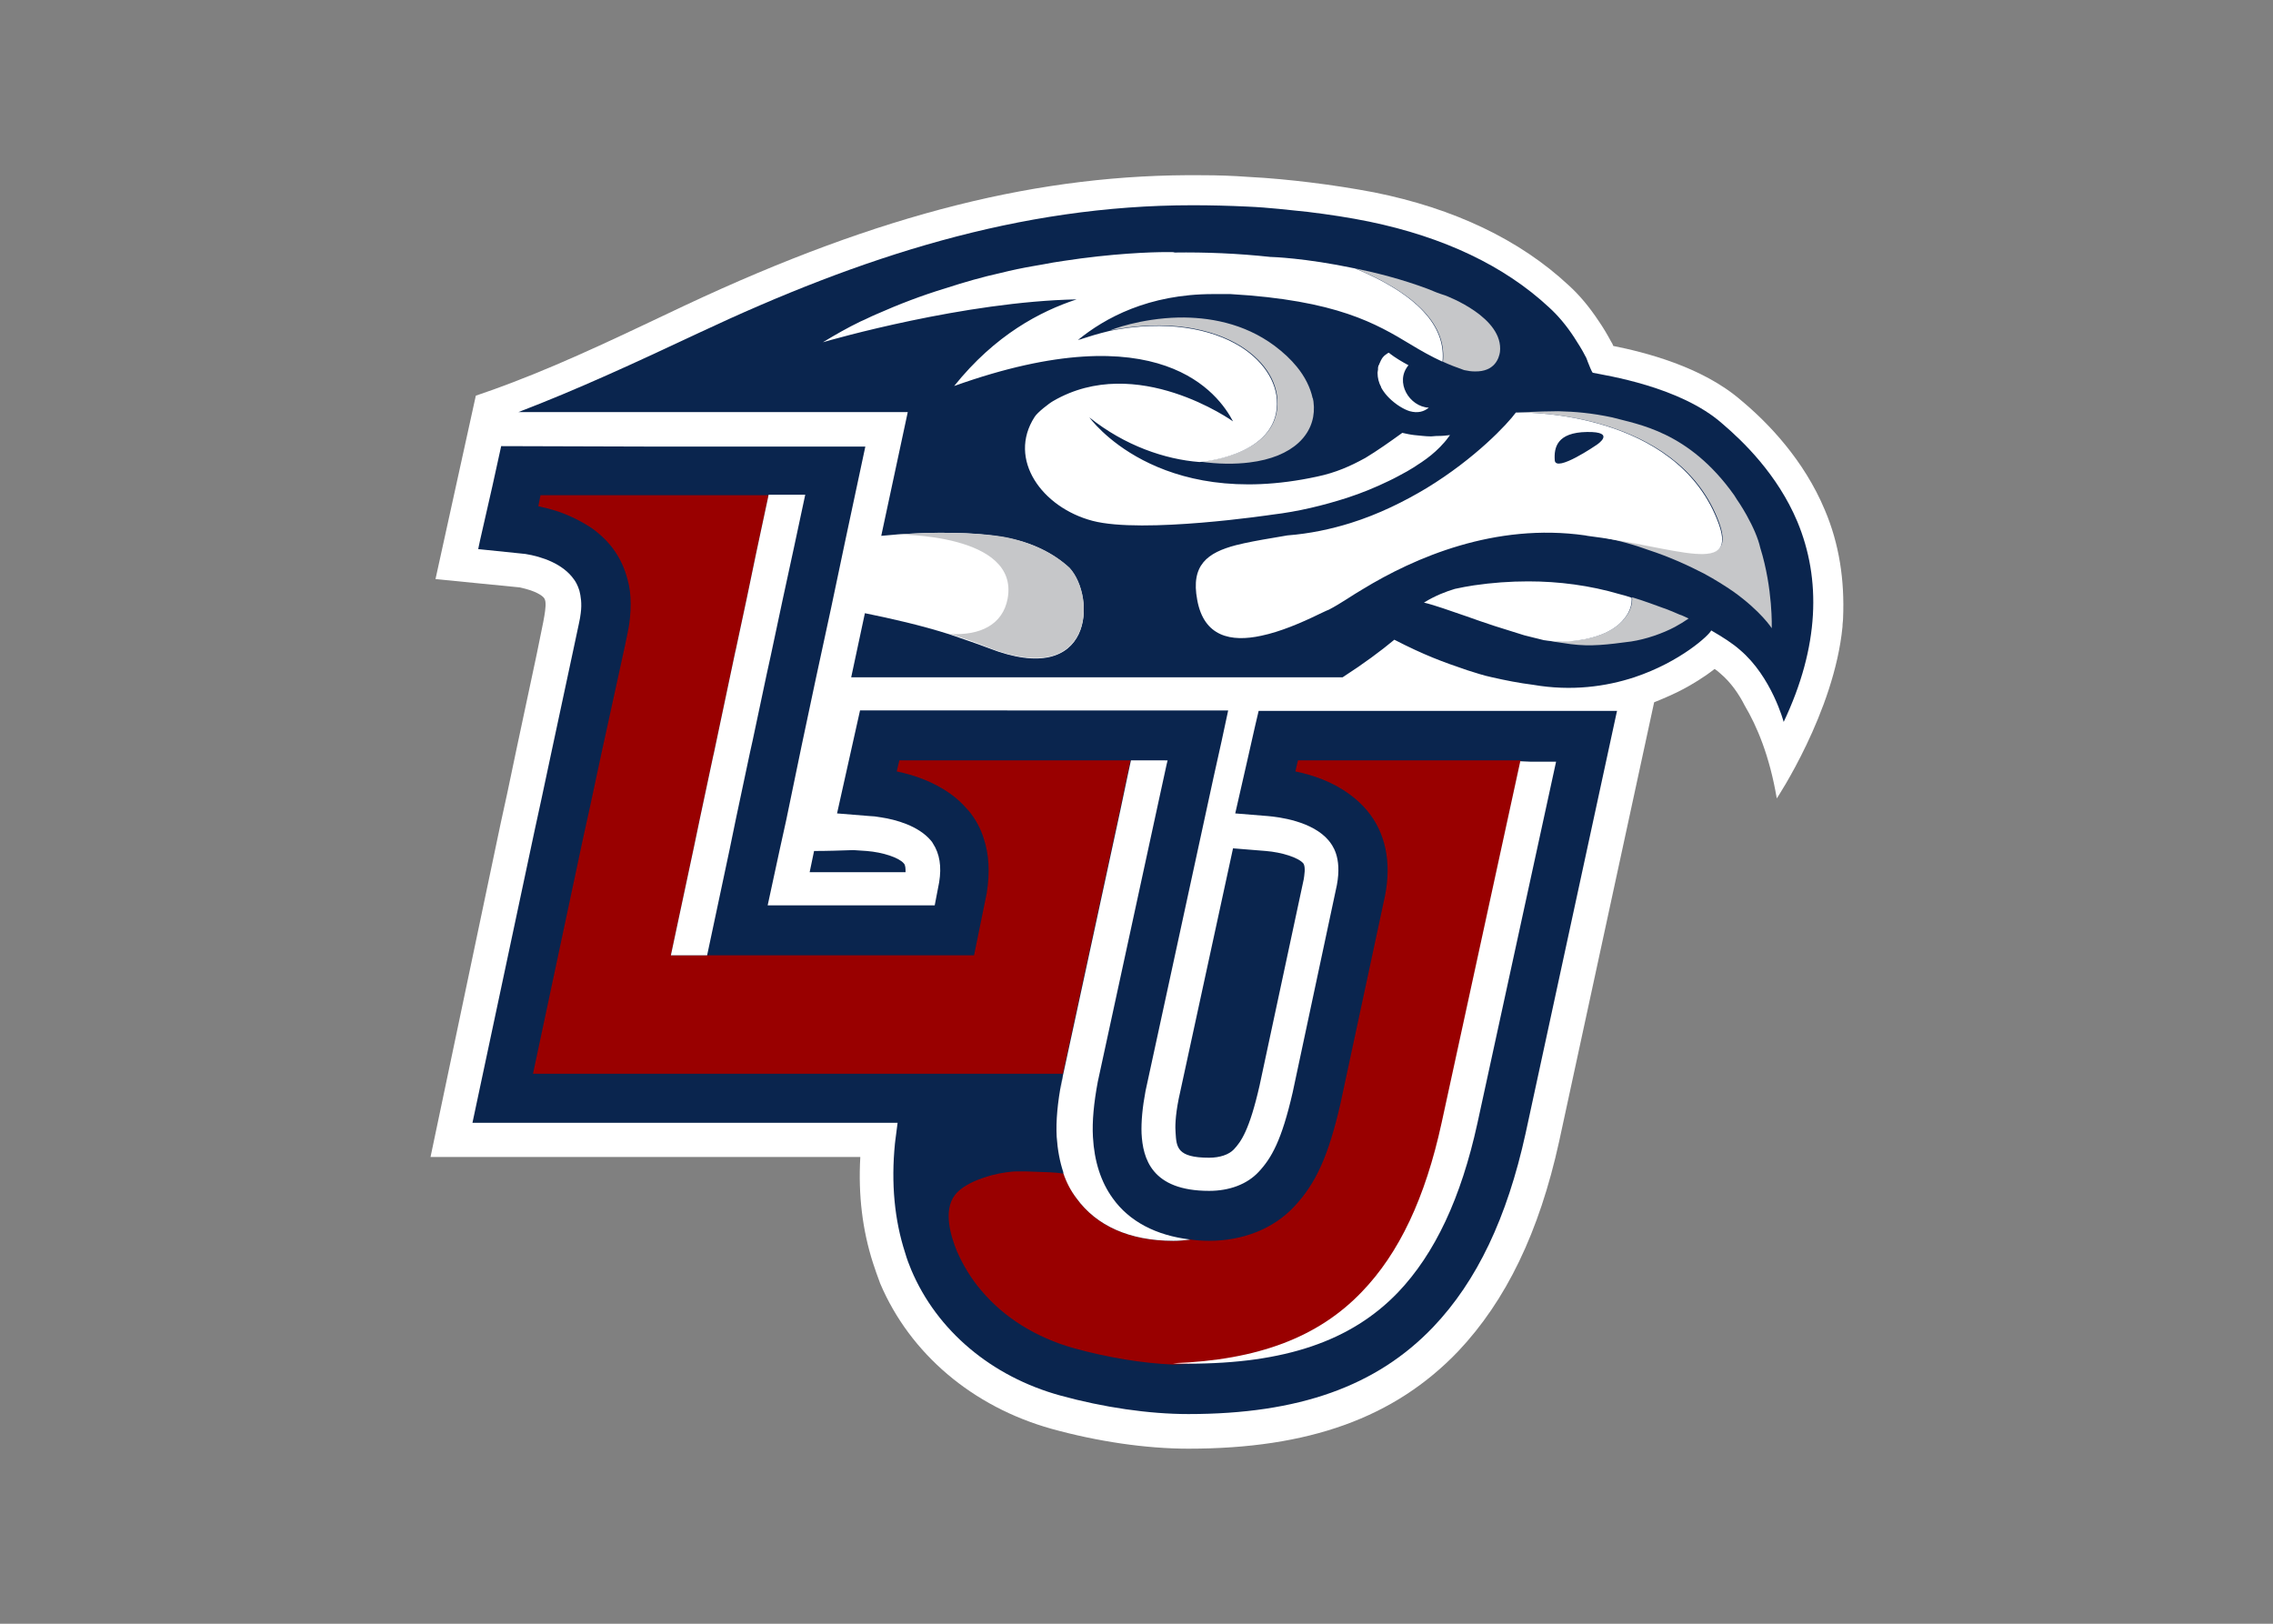 <?xml version="1.0" encoding="utf-8"?>
<!-- Generator: Adobe Illustrator 25.0.1, SVG Export Plug-In . SVG Version: 6.00 Build 0)  -->
<svg version="1.0" id="katman_1" xmlns="http://www.w3.org/2000/svg" xmlns:xlink="http://www.w3.org/1999/xlink" x="0px" y="0px"
	 viewBox="0 0 560 400" style="enable-background:new 0 0 560 400;" xml:space="preserve">
<rect x="0" y="0" width="560" height="400" fill="#808080" stroke="none"/>
<style type="text/css">
	.st0{fill:#FFFFFF;}
	.st1{fill:#0A254E;}
	.st2{fill:#C6C7C9;}
	.st3{fill:#990000;}
</style>
<g transform="matrix(1.361 0 0 -1.361 -602.739 348.982)">
	<path class="st0" d="M773.2,164.1c-3.8,9.1-10.3,15.8-15.1,19.8c-7.1,6.2-17.7,8.8-23.2,9.9c-0.1,0.3-0.2,0.5-0.4,0.8
		c-0.7,1.3-1.4,2.5-2.3,3.8c-1.6,2.4-3.4,4.6-5.4,6.4c-8.8,8.2-20.7,13.9-35.2,16.8c-3.7,0.7-7.5,1.3-11.6,1.8
		c-3.3,0.4-7.2,0.8-11.2,1c-2.7,0.2-5.5,0.3-8.3,0.3c-29.2,0.3-58.1-6.9-93.5-23.5c-10.4-4.9-20.8-10-31.6-14.1
		c-2.1-0.8-4.3-1.6-6.4-2.3l-7.3-33.2l15.2-1.5c2.9-0.6,4.2-1.5,4.5-2c0,0,0,0,0,0c0.4-0.6,0.2-2,0-3.2l-0.2-1.1l-1.2-5.9l-3.6-16.9
		l-1.7-8.1l-1.2-5.5L520.8,47h77.8c-0.4-6.9,0.4-13.3,2.3-19.2c0.4-1.2,0.8-2.4,1.3-3.7c5.4-12.7,16.7-22.3,31-26.3
		c8.3-2.3,17.1-3.6,24.8-3.6c21.8,0,37.3,5.6,48.8,17.6c8.7,9.2,14.7,21.6,18.3,38l17.2,79.5c2,0.8,3.8,1.6,5.3,2.4
		c1.5,0.8,3.7,2.1,5.6,3.6c0,0,0,0,0.1,0c0.4-0.3,0.7-0.5,1-0.8c1.9-1.6,3.4-3.8,4.4-5.8c2.2-3.7,4.5-9.1,5.8-16.8
		c0,0,10.4,15.6,11.9,31.1c0,0,0,0.1,0,0.1c0,0.5,0.1,0.9,0.1,1.4C776.8,151.4,775.8,158,773.2,164.1"/>
	<g transform="matrix(.8 0 0 -.8 548.789 199.506)">
		<path class="st1" d="M137.4-24.7C98.2-24.7,62.3-13,25.9,4.1c-14.9,7-27.7,12.9-41,18H73l-6,28c1.1-0.1,2.3-0.2,3.4-0.3
			c8.7-0.6,17.3-0.6,24.2,0.6c6.5,1.1,11.5,3.7,15,7c6,6.5,5.6,27.4-18.3,18.1c-2.9-1.1-5.9-2.1-8.8-3.1c-6.6-2.1-13.3-3.6-19.2-4.8
			l-3.1,14.5h111.2c4.8-3.1,8.7-6,11.7-8.5c6.8,3.5,10.9,5,16.5,6.9c1.9,0.6,3.7,1.2,5.6,1.6c3.1,0.7,6.1,1.3,9.3,1.7
			c8.7,1.5,16.5,0.4,22.9-1.7c10.5-3.5,17-9.6,17.4-10.6c2.6,1.5,4.8,2.9,6.5,4.4c7.2,6.1,9.9,16.3,9.9,16.3
			c8.1-17.1,8.5-32.3,3.1-45.3c-4.5-10.7-12.3-18.2-17-22.2c-9.5-8.4-26.4-10.9-29.3-11.5c-0.3-0.3-0.8-1.7-1.1-2.4
			c-0.2-0.6-0.4-1.1-0.6-1.4c-0.7-1.4-1.6-2.8-2.5-4.2c-1.7-2.6-3.6-4.9-5.7-6.8c-10.1-9.4-23.8-15.9-40.7-19.4
			c-4.4-0.9-9-1.6-13.9-2.2c-4-0.4-8.8-1-13.7-1.2C145.6-24.6,141.5-24.7,137.4-24.7L137.4-24.7z M-19,29.8l-2,9.1l-2.8,12.3
			l-0.4,1.9l10.7,1.1C-9.8,54.8-5,56.4-2.5,60c0.3,0.4,0.8,1.2,1.2,2.5c0.3,1.2,0.6,2.9,0.3,5.1c-0.1,0.7-0.2,1.5-0.4,2.3L-2.7,76
			l-4.9,22.9l-2.3,10.8l-1.5,6.9l-14.1,66.3h96.2l-0.4,3.1c-0.1,0.5-0.1,1-0.2,1.6c-0.9,9-0.1,17.3,2.3,24.7
			c0.4,1.4,0.9,2.7,1.4,3.9c5.8,13.7,18.1,24.1,33.7,28.4c9.8,2.7,20.1,4.2,29,4.2c25,0,42.6-6.3,55.4-19.7
			c9.9-10.4,16.7-24.7,20.9-43.8l20.6-95.2l0.1-0.4h-24.7H172h-13.6h-6l-0.8,3.4l-1.9,8.4l-2.6,11.4l7.4,0.6
			c2.3,0.2,10.1,1.1,13.8,5.6c0.7,0.9,3,3.6,1.8,10l-10,46.9c-2.5,10.9-4.8,14.9-7.7,18c-2.6,2.8-6.6,4.3-11.2,4.3
			c-13.1,0-15-7.4-15.3-13c-0.1-2.6,0.2-5.9,0.9-9.6l15.4-71l1.8-8.1l1.5-7H62.2l-5.2,23.3l7.4,0.6c0.6,0,1.5,0.1,2.6,0.3
			c3.3,0.5,8.4,1.9,11.2,5.2c0.2,0.2,0.4,0.5,0.5,0.7c1.5,2.3,2,5.2,1.4,8.8l-1,5.2H41.3l2.7-12.5l1.5-6.8L49,97.5l3.2-15.1
			l3.5-16.2l3.2-15.2l4.5-21.1H36.1H23.9h-9.7L-19,29.8z M146.6,120.8l-12.3,56.7c-0.8,4-0.8,6.5-0.7,7.6c0.2,3.3,0.3,5.7,7.6,5.7
			c2.4,0,4.5-0.7,5.6-1.9c1.6-1.7,3.5-4.3,5.8-14.4l10-46.7c0.1-0.7,0.5-2.8-0.1-3.6c-1.1-1.3-4.8-2.5-8.5-2.8L146.6,120.8z
			 M60.7,121.2c-3,0.1-5.9,0.2-8.9,0.2l-1,4.8h21.7c0-0.8,0-1.6-0.4-2c-1.1-1.3-4.7-2.5-8.4-2.8L60.7,121.2z M107.5,176.6
			c-0.1,0.9-0.2,1.8-0.2,2.8C107.3,178.4,107.4,177.5,107.5,176.6z"/>
		<path class="st2" d="M174.3-10.4c16,6.7,20.5,14.2,19.8,21.1c1.5,0.7,3.1,1.3,4.8,1.9c0.9,0.2,1.7,0.3,2.4,0.3
			c4.6,0.1,5.5-3.1,5.7-4.4c0.9-7.8-11.9-12.6-12.4-12.8c-1.3-0.4-2.6-0.9-4-1.5C184.7-8,179.1-9.4,174.3-10.4z M134.3,0.7
			c-8.7,0.2-15.4,2.8-15.4,2.9c12.7-2.5,22.9-0.5,29.5,3.6c5.7,3.6,8.7,8.7,8.2,13.9c-1,11-17.2,12.2-17.5,12.2
			c4.2,0.6,8,0.6,11.2,0.2c9.9-1.2,14.8-6.4,14.6-12.6c0-0.4-0.1-0.8-0.1-1.2c0-0.2-0.1-0.4-0.1-0.5c0-0.1,0-0.2-0.1-0.3
			c-0.5-2.3-1.7-4.8-3.6-7.1c-1.3-1.6-3-3.2-5-4.7C149,1.9,141,0.6,134.3,0.7L134.3,0.7z M139.1,33.3
			C139.1,33.3,139.1,33.3,139.1,33.3L139.1,33.3L139.1,33.3z M220.2,21.9c-2.3,0-4.7,0.1-7.4,0.2c-0.6,0-1.3,0.1-1.9,0.1
			c3.2-0.1,35.7,0.2,45.3,23.9c5.5,13.4-8.9,6.4-29.3,3.8c0.4,0.1,0.9,0.1,1.3,0.2v0c0.1,0,0.1,0,0.2,0c0.2,0,0.3,0.1,0.5,0.1
			c5,0.9,8.7,2,11.7,3.1c4.9,1.6,9,3.5,12.5,5.3c2.6,1.4,4.8,2.8,6.7,4.1c6.3,4.5,8.7,8.3,8.7,8.3s0.3-8.9-2.6-18.2
			c-0.5-2.2-1.6-4.7-3.1-7.4c-0.5-0.9-1-1.7-1.5-2.5v0c-0.4-0.6-0.9-1.3-1.3-2c-10.3-14.5-21.8-16-27.6-17.6
			C227.7,22.3,224,22,220.2,21.9L220.2,21.9z M80.1,49.4c-3.2,0-6.4,0.2-9.7,0.4c0.2,0,27.9-0.3,25.2,14.5c-1.1,5.9-6.2,8.4-13.1,8
			c3,0.9,5.9,1.9,8.8,3.1c23.9,9.3,24.3-11.6,18.3-18.1c-3.5-3.2-8.5-5.8-15-7C90.3,49.6,85.3,49.4,80.1,49.4z M236.9,64
			c0.1,1.3-0.3,2.7-1,3.8c-2.7,4.4-8.6,5.8-13.3,6.1c-1.7,0.1-3.6,0.1-5.6-0.3c1.7,0.4,3.8,0.7,6,1c4.6,0.6,8.4,0.1,13.7-0.6
			c3.3-0.5,7.1-1.8,9.9-3.3c1.1-0.6,2.1-1.2,3.1-1.9c-0.7-0.3-1.4-0.7-2.1-0.9c-1.1-0.5-2.1-0.9-2.9-1.2v0
			C242.2,65.8,239.6,64.8,236.9,64L236.9,64z"/>
		<path class="st3" d="M-10.1,40.9l-0.5,2.5c1.4,0.3,3,0.7,4.5,1.2c2.6,0.9,5.3,2.2,7.8,3.9c1.9,1.4,3.7,3.1,5.1,5.2
			c1.3,1.9,2.2,4,2.8,6.3c0.5,1.7,0.7,3.6,0.7,5.5c0,2.1-0.2,4.3-0.7,6.6l-0.6,2.9L3.6,99.7l-2.5,11.7l-1.5,6.8l-10.4,48.9l-1,4.7
			h119.9l12.9-59.6l1.6-7.6l0.8-3.7h-5.7H72.9h-1.8l-0.6,2.5c3.9,0.8,8.3,2.3,12.2,5.1c1.4,1,2.7,2.2,3.8,3.5
			c0.1,0.1,0.1,0.1,0.2,0.2c1.6,1.9,2.8,4.1,3.5,6.4c1.2,3.6,1.4,7.7,0.7,12.1l0,0.1L88,145h-8.2H27.6h-8.2l1-4.7l4.2-19.7l1.4-6.7
			l3-14.1l0.1-0.4L34,76.2l0.1-0.4l2.5-11.7l2.1-10.1l2.8-13.1h-5.7H3.6H-8.2L-10.1,40.9z M161.3,100.9l-0.6,2.5
			c3.9,0.8,8.4,2.3,12.3,5.2c1.4,1,2.7,2.2,3.9,3.6c4.2,5,5.6,11.7,4.1,19.3l-10.1,47.1c-2.7,11.7-5.5,18-10.5,23.3
			c-4.7,5-11.6,7.7-19.2,7.7c-1.5,0-2.9-0.1-4.3-0.3c-1.2,0.2-2.5,0.3-3.8,0.3c-9.9,0-17.4-3.4-21.9-9.6c-1.2-1.7-2.2-3.6-3-5.7
			c0,0,0,0.1,0,0.1c0,0-1-0.2-3-0.3l-5.4-0.2c-0.2,0-0.5,0-1,0c-0.3,0-0.7,0-1.1,0c-0.8,0-1.6,0.1-2.4,0.2
			c-4.4,0.6-9.6,2.5-11.6,5.1c-2.8,3.6-0.9,9.5,0.4,12.7c1.4,3.2,3.2,6.2,5.5,8.9c5.1,6.1,12.4,10.7,21,13.1
			c7.6,2.1,15.4,3.4,22.5,3.7c19.3-0.7,32.9-5.9,42.7-16.1c8.4-8.9,14.3-21.5,18.1-38.5l17.8-82.1h-5.7h-42.8L161.3,100.9z"/>
		<path class="st0" d="M131.6-14.1c-3.6,0-12.3,0.3-23.4,2c-1.5,0.2-3.1,0.5-4.7,0.8c-0.8,0.1-1.5,0.3-2.3,0.4
			c-2.3,0.4-4.7,0.9-7.1,1.5c-4.1,0.9-8.3,2.1-12.6,3.5C76.2-4.3,71-2.3,65.8,0c-1.2,0.5-2.3,1.1-3.5,1.6c-2.9,1.4-5.7,3-8.5,4.7
			l0,0c2-0.6,32.1-9.2,57.4-9.7c-8.2,2.7-18.4,8-27.7,19.6c46.7-16.7,59.9,1.9,63.1,8c0,0-21.8-15.6-40.7-4.6
			c-0.9,0.5-3.6,2.6-4.2,3.6c-6.2,9.6,1.7,20.5,13.1,23.5c11.4,3,40.7-1.4,40.7-1.4c5.9-0.7,11.6-2.1,16.9-3.8
			c3.4-1.1,6.5-2.4,9.4-3.8c1.5-0.7,2.9-1.5,4.2-2.2c0.3-0.2,0.7-0.4,1-0.6c0.4-0.2,0.8-0.5,1.1-0.7c1.6-1,3.1-2.1,4.3-3.2
			c0.5-0.5,1.1-1,1.5-1.5c0.7-0.7,1.3-1.5,1.8-2.2c-0.8,0.1-1.6,0.2-2.6,0.2l-0.4,0c-0.4,0-0.8,0.1-1.3,0.1c-1.3,0-2.6-0.2-3.8-0.3
			c-0.9-0.1-1.8-0.3-2.7-0.5c-2.9,2.1-5.6,4-8.4,5.7c-0.1,0-0.1,0.1-0.2,0.1c-3.1,1.7-6.4,3.2-10.7,4.1
			c-36.4,7.9-51.5-13.4-51.5-13.4c8,6.4,17.1,9.5,24.9,10.1c0.2,0,16.5-1.2,17.5-12.2c0.5-5.1-2.5-10.3-8.2-13.9
			c-6.6-4.1-16.8-6.1-29.5-3.6c-2.9,0.7-5.1,1.4-6.3,1.8c-0.3,0.1-0.5,0.2-0.7,0.2c-0.2,0.1-0.3,0.1-0.3,0.1
			c6.1-5,16-10.4,30.6-10.4c0.3,0,0.7,0,1,0c1,0,2,0,2.9,0c24.1,1.4,33,6.7,40.8,11.4c2.3,1.4,4.6,2.7,7.2,3.9
			c0.7-6.9-3.9-14.5-19.8-21.1c-11.4-2.4-18.9-2.6-19-2.6h0l-0.1,0c-7.4-0.8-14.7-1.1-21.8-1C133.4-14.1,132.8-14.1,131.6-14.1z
			 M181.9,8.7c-0.2,0-0.4,0.1-0.6,0.3c-0.2,0.1-0.4,0.3-0.5,0.4c-0.1,0-0.1,0.1-0.1,0.1c0,0-0.1,0.1-0.1,0.1c0,0-0.1,0.1-0.1,0.1
			c-0.3,0.4-0.6,1-0.8,1.5c0,0.1,0,0.1-0.1,0.2c0,0.1,0,0.1-0.1,0.2c0,0,0,0,0,0.1c-0.1,0.2-0.1,0.4-0.1,0.7v0.1
			c0,0.2-0.1,0.4-0.1,0.7v0c0,1.2,0.3,2.3,0.8,3.2l0,0.1c0.7,1.3,1.8,2.6,3.6,3.9c0.2,0.1,0.4,0.3,0.6,0.4c0.8,0.5,1.6,0.9,2.3,1.1
			c1.8,0.5,3.2,0.1,4.3-0.8c-4.4-0.2-7.8-5.8-4.6-9.6c-1.5-0.8-3-1.7-4.3-2.7C182,8.7,182,8.7,181.9,8.7L181.9,8.7z M210.9,22.2
			c-0.2,0-0.3,0-0.3,0c-1.9,2.6-9.2,10.4-20.2,17.1c-5,3-10.8,5.9-17.2,7.9c-4.5,1.4-9.2,2.4-14.3,2.8c-1.2,0.2-2.4,0.4-3.5,0.6
			c-3,0.5-5.7,1-8.1,1.6c-6.5,1.7-10.3,4.5-8.8,12.4c1.5,8.3,7.6,9.6,14.5,8.1c4.3-0.9,9-2.9,13.1-4.9c0.7-0.3,1.4-0.7,2.2-1
			c2.7-1.4,5.5-3.4,7.6-4.6c11.8-7.2,30-15.1,50.4-12.2c0.1,0,0.5,0.1,0.5,0.1c20.4,2.5,34.8,9.6,29.3-3.8
			C246.5,22.4,214.1,22.1,210.9,22.2L210.9,22.2z M226.7,26.6c6.8-0.1,2.2,2.9,2.2,2.9s-9.3,6.4-9.5,3.5
			C219.2,30.1,219.9,26.7,226.7,26.6z M41.5,40.9l-2.8,13.1l-2.1,10.1l-2.5,11.7L34,76.2l-4.9,23.2L29,99.8l-3,14.1l-1.4,6.7
			l-4.2,19.7l-1,4.7h8.2l1-4.7l4.1-19.3l1.4-6.8l3.2-15.1l0.6-2.7l3.2-15.1l0.9-4.1l2.7-12.7l2.6-12l2.5-11.7H44H41.5z M213.4,60.4
			c-4.1,0-8.2,0.3-12.3,0.9c-1.4,0.2-2.9,0.5-4.3,0.8c-2,0.6-4.4,1.5-7,3.1c2.5,0.6,5.8,1.8,9.6,3.1c2,0.7,4.2,1.5,6.4,2.2
			c2.2,0.7,4.4,1.4,6.7,2.1c0.8,0.2,2.4,0.6,4.4,1.1c2,0.3,3.9,0.4,5.6,0.3c4.7-0.4,10.6-1.7,13.3-6.1c0.7-1.1,1.1-2.5,1-3.8
			c-0.9-0.3-1.8-0.6-2.7-0.8C227.3,61.3,220.3,60.4,213.4,60.4z M123.5,100.9l-0.8,3.7l-1.6,7.6l-12.9,59.6c0,0-0.3,1.4-0.6,3.7
			c0,0.3-0.1,0.7-0.1,1c0-0.3,0.1-0.7,0.1-1c0.2-2,0.5-3.4,0.6-3.7l-0.4,1.8c-0.9,4.7-1.3,8.9-1.1,12.5c0.2,2.9,0.7,5.6,1.5,8
			c0,0.1,0,0.1,0,0.2c0.7,2.1,1.7,4,3,5.7c4.5,6.2,12,9.6,21.9,9.6c1.3,0,2.6-0.1,3.8-0.3c-7.7-0.9-13.8-4.1-17.5-9.3
			c-2.7-3.7-4.2-8.4-4.5-13.9c-0.2-3.5,0.2-7.7,1.1-12.5l13.9-64.1l1.7-7.8l0.2-0.8H126H123.5z M211.6,101.1l-17.8,81.8
			c-3.7,17-9.6,29.5-18.1,38.3c-9.8,10.2-23.4,15.4-42.7,16.1c1.2,0.1,2.4,0.1,3.5,0.1c21.8,0,36.8-5.1,47.4-16.1
			c8.4-8.8,14.3-21.4,18-38.3l17.8-81.8h-5.7L211.6,101.1z M107.2,179.5c-0.1,1.5-0.2,3.2-0.1,4.9C107,182.7,107.1,181,107.2,179.5z
			"/>
	</g>
</g>
</svg>
